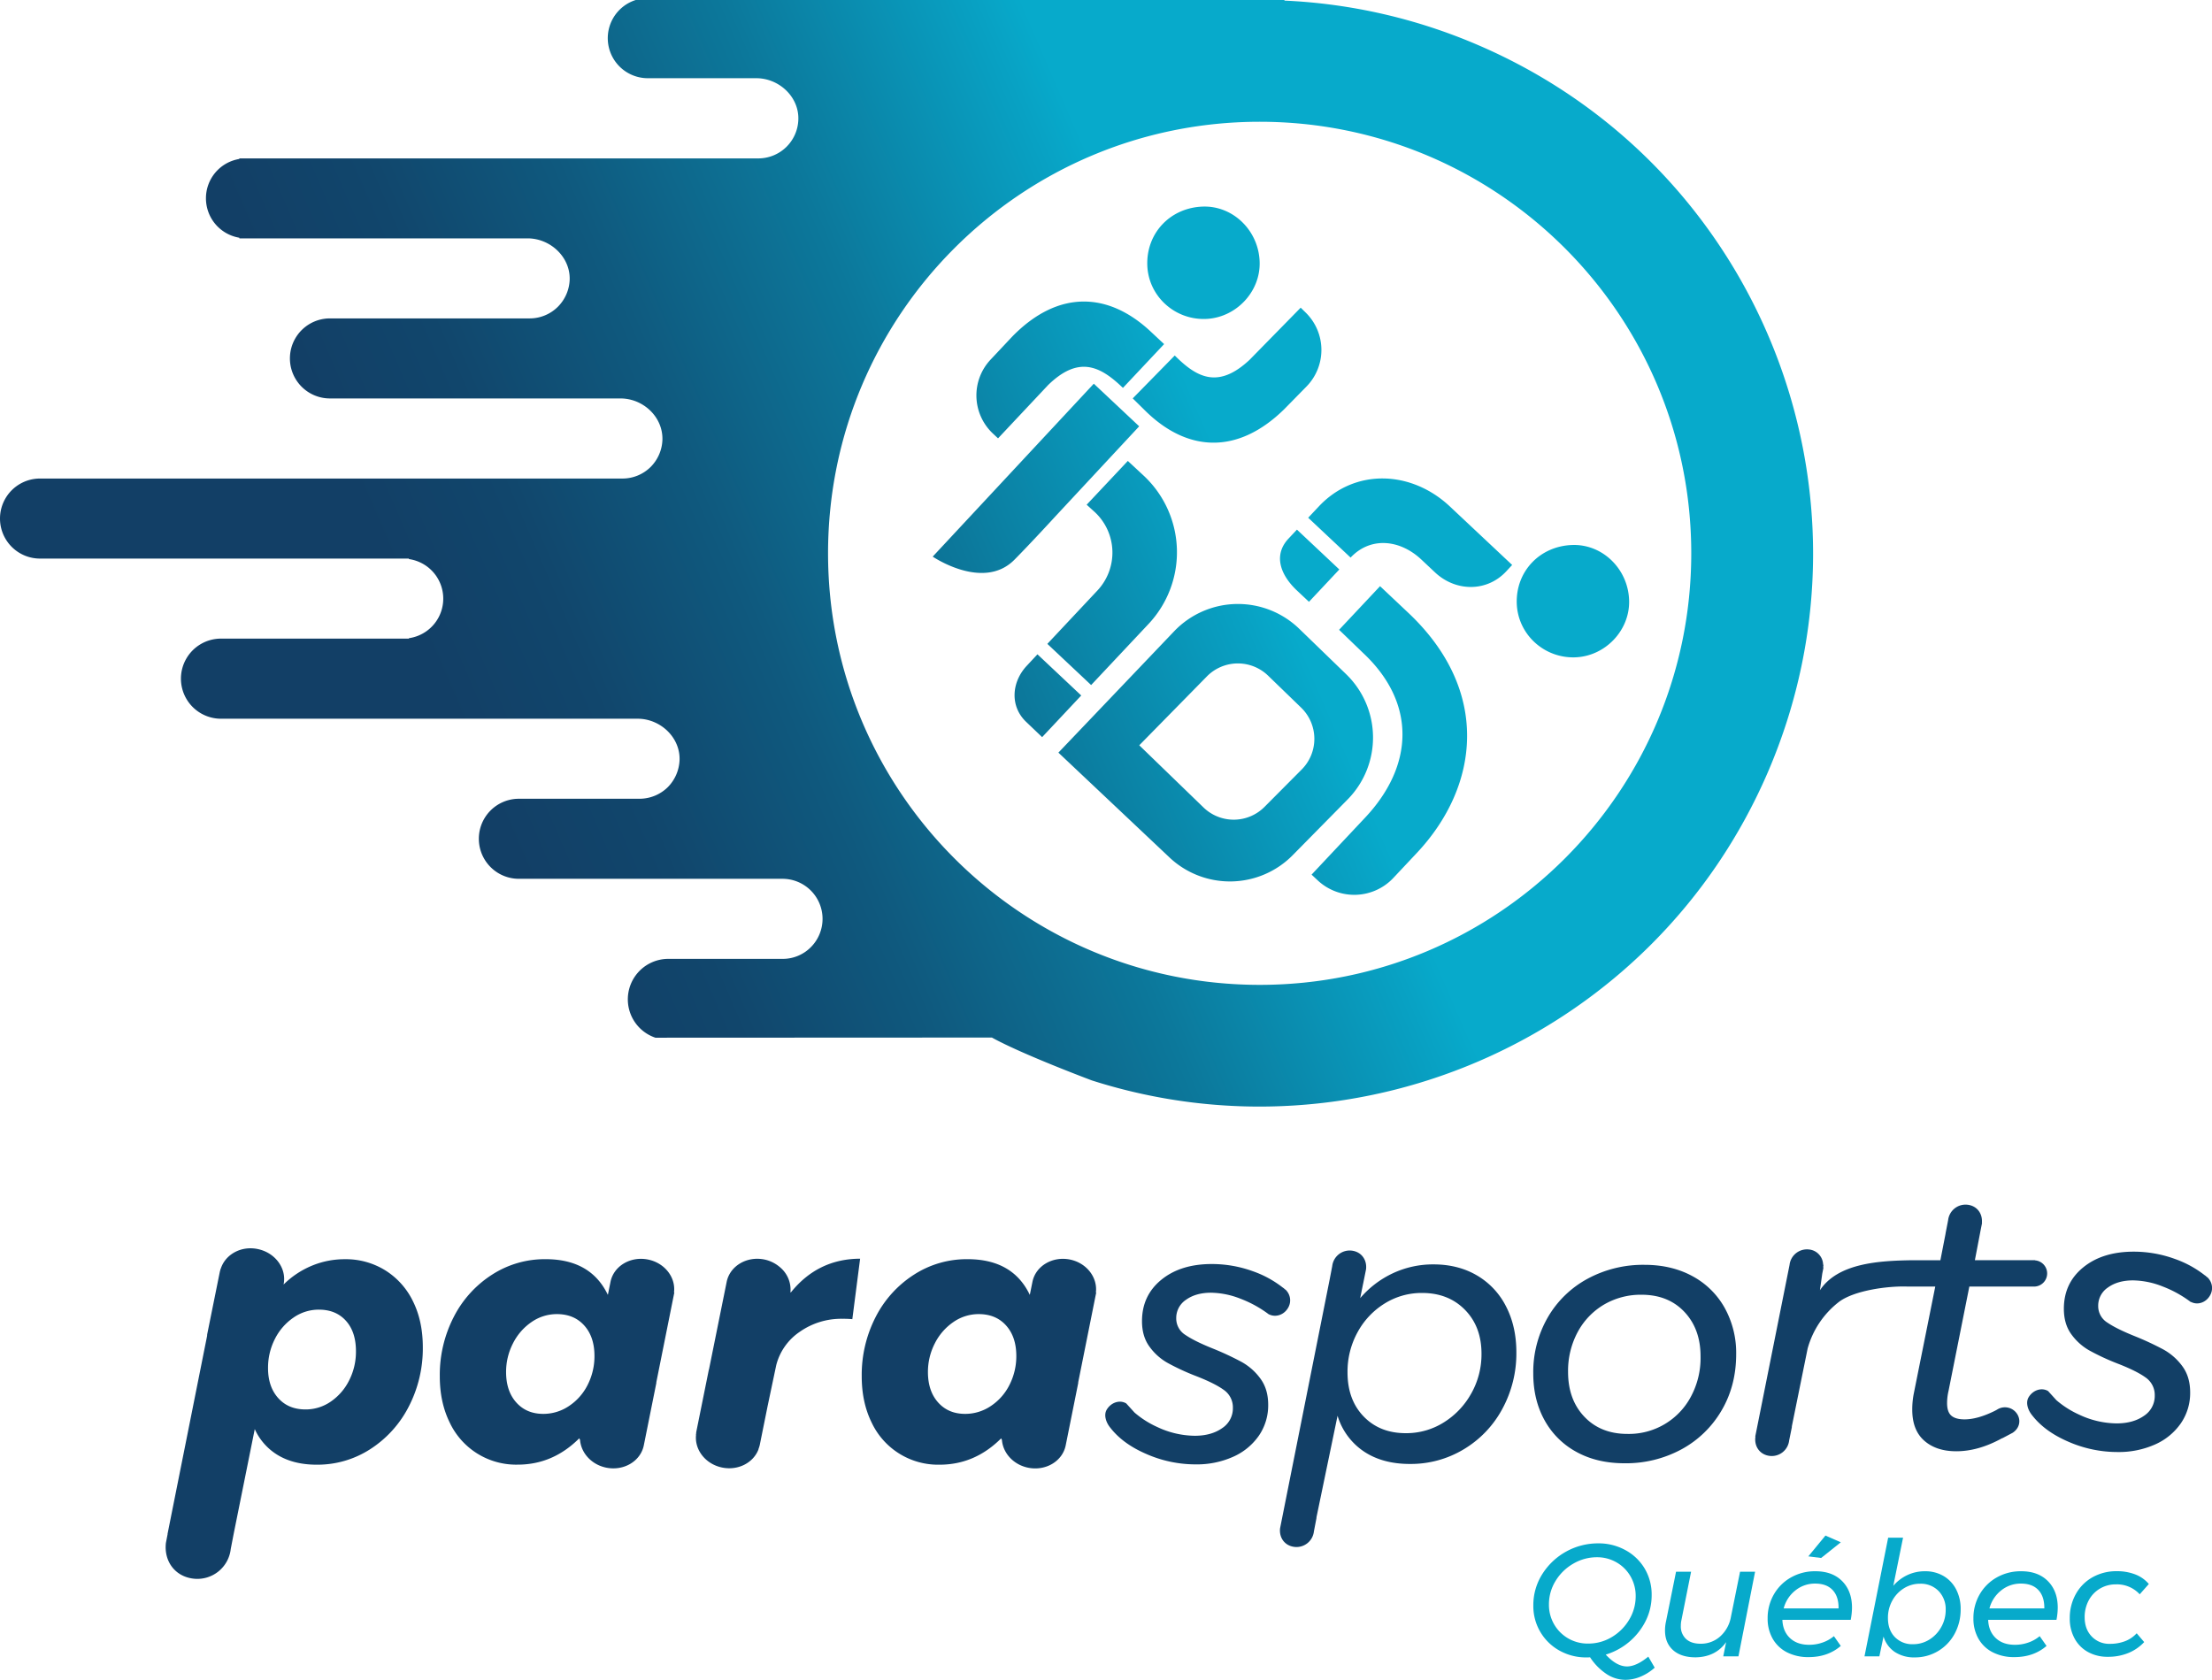 <svg id="Calque_1" data-name="Calque 1" xmlns="http://www.w3.org/2000/svg" xmlns:xlink="http://www.w3.org/1999/xlink" viewBox="0 0 1289.29 979.28"><defs><style>.cls-1{fill:#123f66;}.cls-2{fill:#07aacb;}.cls-3{fill:url(#Dégradé_sans_nom_2);}</style><linearGradient id="Dégradé_sans_nom_2" x1="465.86" y1="1034.54" x2="1517.97" y2="579.9" gradientUnits="userSpaceOnUse"><stop offset="0.16" stop-color="#123f66"/><stop offset="0.23" stop-color="#11466c"/><stop offset="0.32" stop-color="#0f597e"/><stop offset="0.43" stop-color="#0c789b"/><stop offset="0.55" stop-color="#08a2c4"/><stop offset="0.57" stop-color="#07aacb"/></linearGradient></defs><title>PAR_Logo_2019_couleur_V2</title><path class="cls-1" d="M579.91,1251.19a43.55,43.55,0,0,0-23.56-6.48,49.75,49.75,0,0,0-19.46,3.89,51.32,51.32,0,0,0-16.22,10.85l0-.11c1.88-9.29-4.91-18.5-15.17-20.57-9.74-2-19,3.26-21.55,11.75h-.1l-.17.84c0,.17-.12.31-.15.48l-7.38,36.52c-.07.38-.05.75-.1,1.13L453,1404.93h.06l-1,5.17c-1.21,10.75,5.36,19.62,16.12,20.83a19.59,19.59,0,0,0,21.67-17.28l1.77-9.15,12.23-60.76a33.9,33.9,0,0,0,13.95,15.46q9.18,5.29,22.16,5.29a56.69,56.69,0,0,0,31.25-9.08,64.2,64.2,0,0,0,22.38-24.75,73.73,73.73,0,0,0,8.21-34.71q0-15.14-5.73-26.7A43.63,43.63,0,0,0,579.91,1251.19Zm-21.08,64.22a32.41,32.41,0,0,1-10.7,12.32,25.67,25.67,0,0,1-14.71,4.55q-9.95,0-15.88-6.6t-5.95-17.4a36.81,36.81,0,0,1,4-17.09,32.94,32.94,0,0,1,10.81-12.43,25.72,25.72,0,0,1,14.81-4.65q9.94,0,15.78,6.49t5.84,17.73A36.77,36.77,0,0,1,558.83,1315.41Z" transform="translate(-355.36 -510.66)"/><path class="cls-1" d="M1106.11,1273.11a8.54,8.54,0,0,0-1-10.17l0-.07c-.31-.28-.67-.52-1-.79s-.34-.4-.58-.53l-.33-.19a60.61,60.61,0,0,0-17.56-9.63,70.17,70.17,0,0,0-24-4.21q-18.17,0-29.41,9.19t-11.24,24.11q0,8.87,4.32,14.8a32.93,32.93,0,0,0,10.38,9.41,137.27,137.27,0,0,0,16.22,7.57q11.23,4.32,16.64,8.22a12.36,12.36,0,0,1,5.41,10.59,13.76,13.76,0,0,1-6.26,11.78q-6.29,4.44-16,4.44a52.33,52.33,0,0,1-22-5.19,54.62,54.62,0,0,1-13.07-8.34l-4.83-5.32c-3.71-2.25-8.79-.64-11.35,3.59-1.91,3.15-.41,7.53,2,10.48v0q7.35,9.53,21.2,15.46a71.46,71.46,0,0,0,28.54,6,51.83,51.83,0,0,0,21.94-4.44,35.87,35.87,0,0,0,15-12.32,31.21,31.21,0,0,0,5.41-18q0-9.09-4.54-15.25a33.93,33.93,0,0,0-11-9.73,169.47,169.47,0,0,0-16.44-7.68q-10.82-4.32-16.21-8a11.27,11.27,0,0,1-5.41-9.74,12.72,12.72,0,0,1,5.73-10.81q5.73-4.1,14.6-4.1a48.56,48.56,0,0,1,17.3,3.57,67,67,0,0,1,15.68,8.55l.58.44c.05,0,.12,0,.18.06a2.26,2.26,0,0,0,.2.13l0-.05C1099,1278.72,1103.77,1277.15,1106.11,1273.11Z" transform="translate(-355.36 -510.66)"/><path class="cls-1" d="M1642.43,1255.73l0-.07c-.31-.27-.67-.52-1-.79s-.34-.39-.58-.53l-.32-.19a60.79,60.79,0,0,0-17.57-9.62,69.9,69.9,0,0,0-24-4.22q-18.16,0-29.41,9.19t-11.24,24.11q0,8.87,4.32,14.81a33,33,0,0,0,10.39,9.4,135.43,135.43,0,0,0,16.21,7.57q11.25,4.33,16.65,8.22a12.37,12.37,0,0,1,5.4,10.59,13.78,13.78,0,0,1-6.26,11.79q-6.28,4.42-16,4.43a52.36,52.36,0,0,1-22-5.19,55,55,0,0,1-13.07-8.34l-4.83-5.32c-3.71-2.24-8.79-.64-11.34,3.59-1.91,3.16-.42,7.54,2,10.49h0q7.35,9.52,21.19,15.46a71.49,71.49,0,0,0,28.54,6,52,52,0,0,0,22-4.43,35.92,35.92,0,0,0,15-12.33,31.19,31.19,0,0,0,5.41-18q0-9.09-4.54-15.25a34,34,0,0,0-11-9.73,169.38,169.38,0,0,0-16.43-7.67q-10.82-4.33-16.22-8a11.28,11.28,0,0,1-5.41-9.73,12.7,12.7,0,0,1,5.73-10.81q5.74-4.11,14.6-4.11a48.52,48.52,0,0,1,17.3,3.57,66.62,66.62,0,0,1,15.68,8.56l.58.44c.06,0,.13,0,.18,0l.21.14,0-.06c3.74,1.86,8.5.29,10.83-3.76A8.52,8.52,0,0,0,1642.43,1255.73Z" transform="translate(-355.36 -510.66)"/><path class="cls-1" d="M1216.13,1254.11q-10.91-6.37-25.19-6.38a55.11,55.11,0,0,0-23.78,5.19,56.57,56.57,0,0,0-19,14.49l1.69-8.34a7.33,7.33,0,0,0,.2-.93l1.53-7.58c.63-5.6-2.8-10.23-8.41-10.86a10.23,10.23,0,0,0-11.3,9l-1.49,7.77-28.91,145.09c-.63,5.61,2.8,10.23,8.41,10.86a10.22,10.22,0,0,0,11.3-9l1.5-7.81c0-.14,0-.28,0-.43l12.29-59.23a38.33,38.33,0,0,0,15.24,20.76q10.92,7.35,26.92,7.35a59.7,59.7,0,0,0,31.57-8.65,61.06,61.06,0,0,0,22.38-23.57,67.63,67.63,0,0,0,8.11-32.86q0-15.13-6.05-26.81A43.76,43.76,0,0,0,1216.13,1254.11Zm-3.24,68.87a46.1,46.1,0,0,1-16,16.86,41,41,0,0,1-22.16,6.28q-15.15,0-24.55-9.74t-9.4-25.72a47.64,47.64,0,0,1,5.84-23.36,44.72,44.72,0,0,1,15.78-16.76,40.73,40.73,0,0,1,21.84-6.16q15.36,0,25,9.84t9.63,25.62A46.5,46.5,0,0,1,1212.89,1323Z" transform="translate(-355.36 -510.66)"/><path class="cls-1" d="M1358.77,1332.93q8.54-14.49,8.54-32.87a54.09,54.09,0,0,0-6.71-27,47,47,0,0,0-18.8-18.49q-12.12-6.58-27.9-6.59a67.94,67.94,0,0,0-33.19,8.11,59.39,59.39,0,0,0-23.24,22.59,63.71,63.71,0,0,0-8.43,32.65q0,15.36,6.59,27.25a46.4,46.4,0,0,0,18.6,18.48q12,6.6,28,6.6a68,68,0,0,0,33.18-8.11A60.24,60.24,0,0,0,1358.77,1332.93Zm-17.84-8.11a40.9,40.9,0,0,1-37,21.73q-15.57,0-25.09-10t-9.51-26.16a47.61,47.61,0,0,1,5.62-23.25,41.11,41.11,0,0,1,15.35-16,42.33,42.33,0,0,1,21.84-5.72q15.57,0,25,10t9.41,26A47.62,47.62,0,0,1,1340.93,1324.82Z" transform="translate(-355.36 -510.66)"/><path class="cls-1" d="M816.24,1264.17l-.15-.36a16.94,16.94,0,0,0-6.13-14.44l-.05-.12-.08,0a20.19,20.19,0,0,0-9-4.38c-10.23-2.06-20,3.78-21.91,13l-10.27,50.87c0,.18-.13.33-.16.51l-7.35,36.41c0,.18,0,.36,0,.54l-.16.81.09,0c-1,8.79,5.53,17.19,15.25,19.15,9.24,1.86,18.08-2.75,21.09-10.49h0l.12-.54a15.31,15.31,0,0,0,.64-2l4.63-22.92,5-23.74a33.41,33.41,0,0,1,13.73-19.46,42.1,42.1,0,0,1,25-7.57,52.76,52.76,0,0,1,5.62.22l4.54-35.25Q832,1244.49,816.24,1264.17Z" transform="translate(-355.36 -510.66)"/><path class="cls-1" d="M733.07,1244.9c-10.21-2.06-20,3.77-21.87,13l-1.49,7.39-.07.16q-9.95-20.78-36.32-20.76a56.61,56.61,0,0,0-31.24,9.08,63.37,63.37,0,0,0-22.27,24.65A73.69,73.69,0,0,0,611.7,1313q0,15.13,5.73,26.81a42.78,42.78,0,0,0,39.67,24.65q20.53,0,35.89-15.35l.46.94c.6,7.63,6.69,14.43,15.29,16.17,10.21,2.06,20-3.77,21.87-13l.24-1.2h0l.06-.28,7-34.87c0-.14,0-.29,0-.44l10.49-52.35h-.19C749.31,1255.29,742.8,1246.87,733.07,1244.9ZM697.86,1318a31.88,31.88,0,0,1-10.92,12.33,26.69,26.69,0,0,1-14.92,4.54q-9.74,0-15.68-6.59t-6-17.62a36.33,36.33,0,0,1,4-16.87,33,33,0,0,1,10.81-12.44,25.78,25.78,0,0,1,14.81-4.64q9.94,0,15.89,6.59t6,17.62A36.86,36.86,0,0,1,697.86,1318Z" transform="translate(-355.36 -510.66)"/><path class="cls-1" d="M979,1244.9c-10.21-2.06-20,3.77-21.87,13l-1.49,7.39-.07.16q-9.94-20.78-36.32-20.76a56.67,56.67,0,0,0-31.25,9.08,63.52,63.52,0,0,0-22.27,24.65,73.81,73.81,0,0,0-8.1,34.59q0,15.13,5.73,26.81A42.78,42.78,0,0,0,903,1364.49q20.53,0,35.89-15.35l.46.94c.6,7.63,6.69,14.43,15.29,16.17,10.21,2.06,20-3.77,21.87-13l.24-1.2h0l.06-.28,7-34.87c0-.14,0-.29,0-.44l10.49-52.35h-.19C995.18,1255.29,988.68,1246.87,979,1244.9ZM943.73,1318a31.78,31.78,0,0,1-10.91,12.33,26.69,26.69,0,0,1-14.92,4.54q-9.74,0-15.68-6.59t-6-17.62a36.33,36.33,0,0,1,4-16.87,33,33,0,0,1,10.81-12.44,25.78,25.78,0,0,1,14.81-4.64q9.95,0,15.89,6.59t6,17.62A36.75,36.75,0,0,1,943.73,1318Z" transform="translate(-355.36 -510.66)"/><path class="cls-1" d="M1399.76,1342.62c0-.17,0-.33,0-.49l9.21-45.39a51.78,51.78,0,0,1,18.06-27c8.72-6.78,28.57-9.52,40.1-9.09h16.22l-12.54,62.49a47.24,47.24,0,0,0-.87,9.3q0,11.89,7,18.06t18.7,6.16c8.63,0,17.45-2.55,26.47-7.5.21-.11.44-.12.64-.25l5.67-3c3.94-2.55,5.12-7.16,2.6-11.06a8.44,8.44,0,0,0-11.69-2.43l-1.19.65c-6.64,3.29-12.57,5-17.74,5q-5.19,0-7.68-2.16t-2.48-7.35a31.55,31.55,0,0,1,.86-7.14l12.11-60.76h21.51l.09,0h16a7.65,7.65,0,0,0,.65-15.28v-.09h-.43c-.08,0-.15,0-.23,0h-16c-.07,0-.14,0-.22,0h-18.14l3.55-18.55.59-2.94s0-.08,0-.12l0-.2h-.05c.45-5.45-2.89-9.91-8.39-10.53a10.21,10.21,0,0,0-11.29,9l-1.51,7.81a.66.66,0,0,1,0,.14l-3,15.4h-16.44c-19.32.29-43.24,1.64-53.77,17.49l1.35-9.64.64-3.2c0-.34-.07-.63-.06-1l.13-1h-.2a9.12,9.12,0,0,0-8.28-8.92,10.21,10.21,0,0,0-11.29,9l-20,100.09.15,0-.08.38c-.63,5.61,2.8,10.23,8.41,10.87a10.21,10.21,0,0,0,11.29-9Z" transform="translate(-355.36 -510.66)"/><polygon class="cls-2" points="1061.47 908.21 1072.94 899.07 1063.98 895.15 1054.01 907.27 1061.47 908.21"/><path class="cls-2" d="M1303.69,1482.1q-6.06,0-12.4-6.9a38.49,38.49,0,0,0,23.27-19.63,33.39,33.39,0,0,0,3.49-15.06,29.61,29.61,0,0,0-4-15.35,29.24,29.24,0,0,0-11.2-10.81,32.25,32.25,0,0,0-16-4,38.39,38.39,0,0,0-32.6,18,33.74,33.74,0,0,0-5.17,18.19,29.59,29.59,0,0,0,15.2,26.3,31.73,31.73,0,0,0,16,4,13.21,13.21,0,0,0,1.86-.09,34.06,34.06,0,0,0,9.56,9.74,20,20,0,0,0,11.05,3.41,22.84,22.84,0,0,0,8.87-1.87,28.53,28.53,0,0,0,8.2-5.22l-3.73-6.43Q1309.1,1482.09,1303.69,1482.1ZM1281,1468.77a22.64,22.64,0,0,1-11.57-3,22.36,22.36,0,0,1-8.25-8.25,22.64,22.64,0,0,1-3-11.57,25.88,25.88,0,0,1,3.87-13.71,28.79,28.79,0,0,1,10.35-10.07,27.23,27.23,0,0,1,13.76-3.73,22.55,22.55,0,0,1,11.42,3,21.91,21.91,0,0,1,8.16,8.17,22.63,22.63,0,0,1,3,11.51,26.37,26.37,0,0,1-3.82,13.76,28.94,28.94,0,0,1-10.22,10.17A26.38,26.38,0,0,1,1281,1468.77Z" transform="translate(-355.36 -510.66)"/><path class="cls-2" d="M1364.22,1453.37a19.91,19.91,0,0,1-6.29,11.29,16.7,16.7,0,0,1-11.34,4.2q-5.5,0-8.53-2.8a9.9,9.9,0,0,1-3-7.65,15,15,0,0,1,.37-3.45l5.6-28.07h-8.77l-5.87,29.1a24,24,0,0,0-.56,5.13q0,7.28,4.7,11.47t13.11,4.2q11.66-.19,17.81-8.86l-1.68,8.3h8.86l9.7-49.34h-8.76Z" transform="translate(-355.36 -510.66)"/><path class="cls-2" d="M1413.37,1426.61a28.12,28.12,0,0,0-14.08,3.59,26.33,26.33,0,0,0-10,9.89,27.56,27.56,0,0,0-3.64,14,23.41,23.41,0,0,0,2.94,11.85,20,20,0,0,0,8.35,7.93,27.07,27.07,0,0,0,12.59,2.79q11.19,0,18.75-6.52l-4-5.7a20.76,20.76,0,0,1-6.63,3.73,23.28,23.28,0,0,1-7.83,1.31q-7,0-11.15-3.92t-4.43-10.63h39.83a38,38,0,0,0,.75-7.08q0-9.7-5.74-15.49T1413.37,1426.61ZM1395,1448.25a19.64,19.64,0,0,1,6.81-10.45,18.06,18.06,0,0,1,11.56-4c4.42,0,7.8,1.26,10.17,3.78s3.51,6.08,3.45,10.68Z" transform="translate(-355.36 -510.66)"/><path class="cls-2" d="M1488.22,1429.41a20.82,20.82,0,0,0-10.87-2.8,23.81,23.81,0,0,0-10.26,2.23,24.61,24.61,0,0,0-8.2,6.25l5.69-28.06h-8.68l-13.8,69.2h8.67l2.43-11.57a16.54,16.54,0,0,0,6.57,9,20.35,20.35,0,0,0,11.61,3.17,26.15,26.15,0,0,0,23.28-13.81,29.39,29.39,0,0,0,3.49-14.27,24.52,24.52,0,0,0-2.61-11.52A19.21,19.21,0,0,0,1488.22,1429.41Zm-1.4,29.75a19.86,19.86,0,0,1-6.9,7.28,17.73,17.73,0,0,1-9.56,2.7,14.11,14.11,0,0,1-10.59-4.19c-2.7-2.81-4-6.5-4-11.1a20.44,20.44,0,0,1,2.52-10.08,19.23,19.23,0,0,1,6.8-7.23,17.56,17.56,0,0,1,9.42-2.66,14.42,14.42,0,0,1,10.78,4.25,15.15,15.15,0,0,1,4.14,11A20,20,0,0,1,1486.82,1459.16Z" transform="translate(-355.36 -510.66)"/><path class="cls-2" d="M1533.31,1426.61a28.12,28.12,0,0,0-14.08,3.59,26.33,26.33,0,0,0-10,9.89,27.56,27.56,0,0,0-3.64,14,23.41,23.41,0,0,0,2.94,11.85,20,20,0,0,0,8.35,7.93,27.07,27.07,0,0,0,12.59,2.79q11.19,0,18.74-6.52l-4-5.7a20.82,20.82,0,0,1-6.62,3.73,23.28,23.28,0,0,1-7.83,1.31q-7,0-11.15-3.92t-4.43-10.63H1554a38.75,38.75,0,0,0,.74-7.08q0-9.7-5.74-15.49T1533.31,1426.61Zm-18.37,21.64a19.64,19.64,0,0,1,6.81-10.45,18,18,0,0,1,11.56-4q6.63,0,10.16,3.78t3.45,10.68Z" transform="translate(-355.36 -510.66)"/><path class="cls-2" d="M1579.34,1436.73a17.78,17.78,0,0,1,9.28-2.47,18,18,0,0,1,13.9,5.78l5.31-6a19.51,19.51,0,0,0-7.83-5.55,29.17,29.17,0,0,0-10.91-1.91,28.17,28.17,0,0,0-14,3.49,25.13,25.13,0,0,0-9.79,9.8,28.42,28.42,0,0,0-3.55,14.22,24,24,0,0,0,2.75,11.61,19.65,19.65,0,0,0,7.79,7.94,23.34,23.34,0,0,0,11.66,2.84,31,31,0,0,0,12-2.24,26.23,26.23,0,0,0,9.18-6.34l-4.38-5.13a17.7,17.7,0,0,1-6.81,4.62,24.37,24.37,0,0,1-8.77,1.53,14,14,0,0,1-10.63-4.29q-4.11-4.28-4.11-11.19a20.49,20.49,0,0,1,2.38-9.89A17.58,17.58,0,0,1,1579.34,1436.73Z" transform="translate(-355.36 -510.66)"/><path class="cls-3" d="M1217.17,537.06A321.54,321.54,0,0,0,1103.77,511l.5-.33H725.87a23.34,23.34,0,0,0,7.1,45.58h63.22c13.24,0,24.94,10.87,24.49,24.12A23.34,23.34,0,0,1,797.35,603H494.87v.33a23.2,23.2,0,0,0-19.47,22.91,23.28,23.28,0,0,0,19.47,23v.37h168c13.24,0,24.95,10.88,24.53,24.12a23.55,23.55,0,0,1-6.85,15.73,23.25,23.25,0,0,1-16.44,6.81H547.67a23.33,23.33,0,1,0,0,46.66H717c13.41,0,25,11,24.45,24.4a23.53,23.53,0,0,1-6.81,15.49,23.29,23.29,0,0,1-16.52,6.8H378.69a23.33,23.33,0,1,0,0,46.66h215v.29a23.29,23.29,0,0,1,0,46.12v.25h-110a23.35,23.35,0,0,0,0,46.69H727c13.24,0,24.9,10.88,24.45,24.12a23.79,23.79,0,0,1-6.81,15.73,23.51,23.51,0,0,1-16.52,6.81H657.79a23.33,23.33,0,0,0,0,46.66H811.5A23.36,23.36,0,0,1,828,1062.78a23,23,0,0,1-16.48,6.85H744.88a23.59,23.59,0,0,0-7.51,45.95l196.13-.09c17.64,9.8,58.28,25,58.28,25,156.2,49.9,327.76-26,394-179.69C1456.18,797.2,1380.72,607.5,1217.17,537.06Zm-127.55,547.72C950.68,1084.78,838,972.16,838,833.19s112.65-251.55,251.59-251.55,251.54,112.62,251.54,251.55S1228.55,1084.78,1089.62,1084.78ZM899,835.14l93.9-100.81,26.45,24.85-48.64,52.27S956.22,827.27,946.58,837C928.46,855.25,899,835.14,899,835.14Zm374.36,58.71c17.64-.55,32.08-15.76,31.55-33.22-.55-18.27-15.43-32.79-33-32.27-19,.56-33.05,15.34-32.49,34C1240,880.31,1255.19,894.42,1273.4,893.85ZM1058,696.59c17.65-.56,32.09-15.76,31.56-33.23-.55-18.27-15.43-32.79-33-32.27-19,.57-33,15.34-32.49,34C1024.58,683.05,1039.82,697.16,1058,696.59ZM1140,903.7l-27.35-26.48a51.39,51.39,0,0,0-72.68,1.18l-67.71,71,64.24,60.62a51.39,51.39,0,0,0,72.67-1.18l32-32.48A51.38,51.38,0,0,0,1140,903.7ZM1114.3,959l-21.65,21.77a25.33,25.33,0,0,1-35.83.58l-37.43-36.23,39.27-40a25.34,25.34,0,0,1,35.84-.58l19.22,18.61A25.33,25.33,0,0,1,1114.3,959ZM985.57,916.09l-25.52-24-6,6.44c-9.14,9.57-10.19,23.78-.61,32.92l9.34,8.92Zm174.17-63.72-23.88,25.43L1150,891.44c31.09,29.22,29.38,65.76,1,95.9l-31.17,33.18,3.52,3.3a31.22,31.22,0,0,0,44.14-1.37l13.66-14.54c36.52-38.87,43.38-94.6-5.1-140.16Zm77-12.37-36.29-34.09c-22.43-21.08-55.36-22.47-76.43,0l-6.17,6.56,24.72,23.23h0c11.65-12.4,28.82-10.52,41.22,1.13l8,7.51c12,11.28,30.09,11.52,41.37-.48ZM1136,842.63,1111.3,819.4l-4.75,5.06c-9.14,9.57-5.06,21.07,4.51,30.21l7.25,6.81Zm-123.27-63.27-24,25.52,4.83,4.38A32.29,32.29,0,0,1,995,854.9L965.82,886l25.52,24,33.45-35.6a61.07,61.07,0,0,0-2.68-86.33Zm13.44-75.31c-24.58-23.1-53.87-24.8-80.86,2.86l-12.57,13.38a30.48,30.48,0,0,0,1.34,43.09l3,2.81,29.19-31.07c17.17-16.68,29.46-11.64,42.45.57l1.16,1.08,24-25.52Zm-3.1,46.23c24.09,23.61,53.33,25.92,80.9-1.16L1116.84,736a30.48,30.48,0,0,0-.43-43.11l-2.93-2.87-29.84,30.45c-17.52,16.32-29.69,11-42.43-1.46l-1.13-1.11-24.5,25Z" transform="translate(-355.36 -510.66)"/></svg>